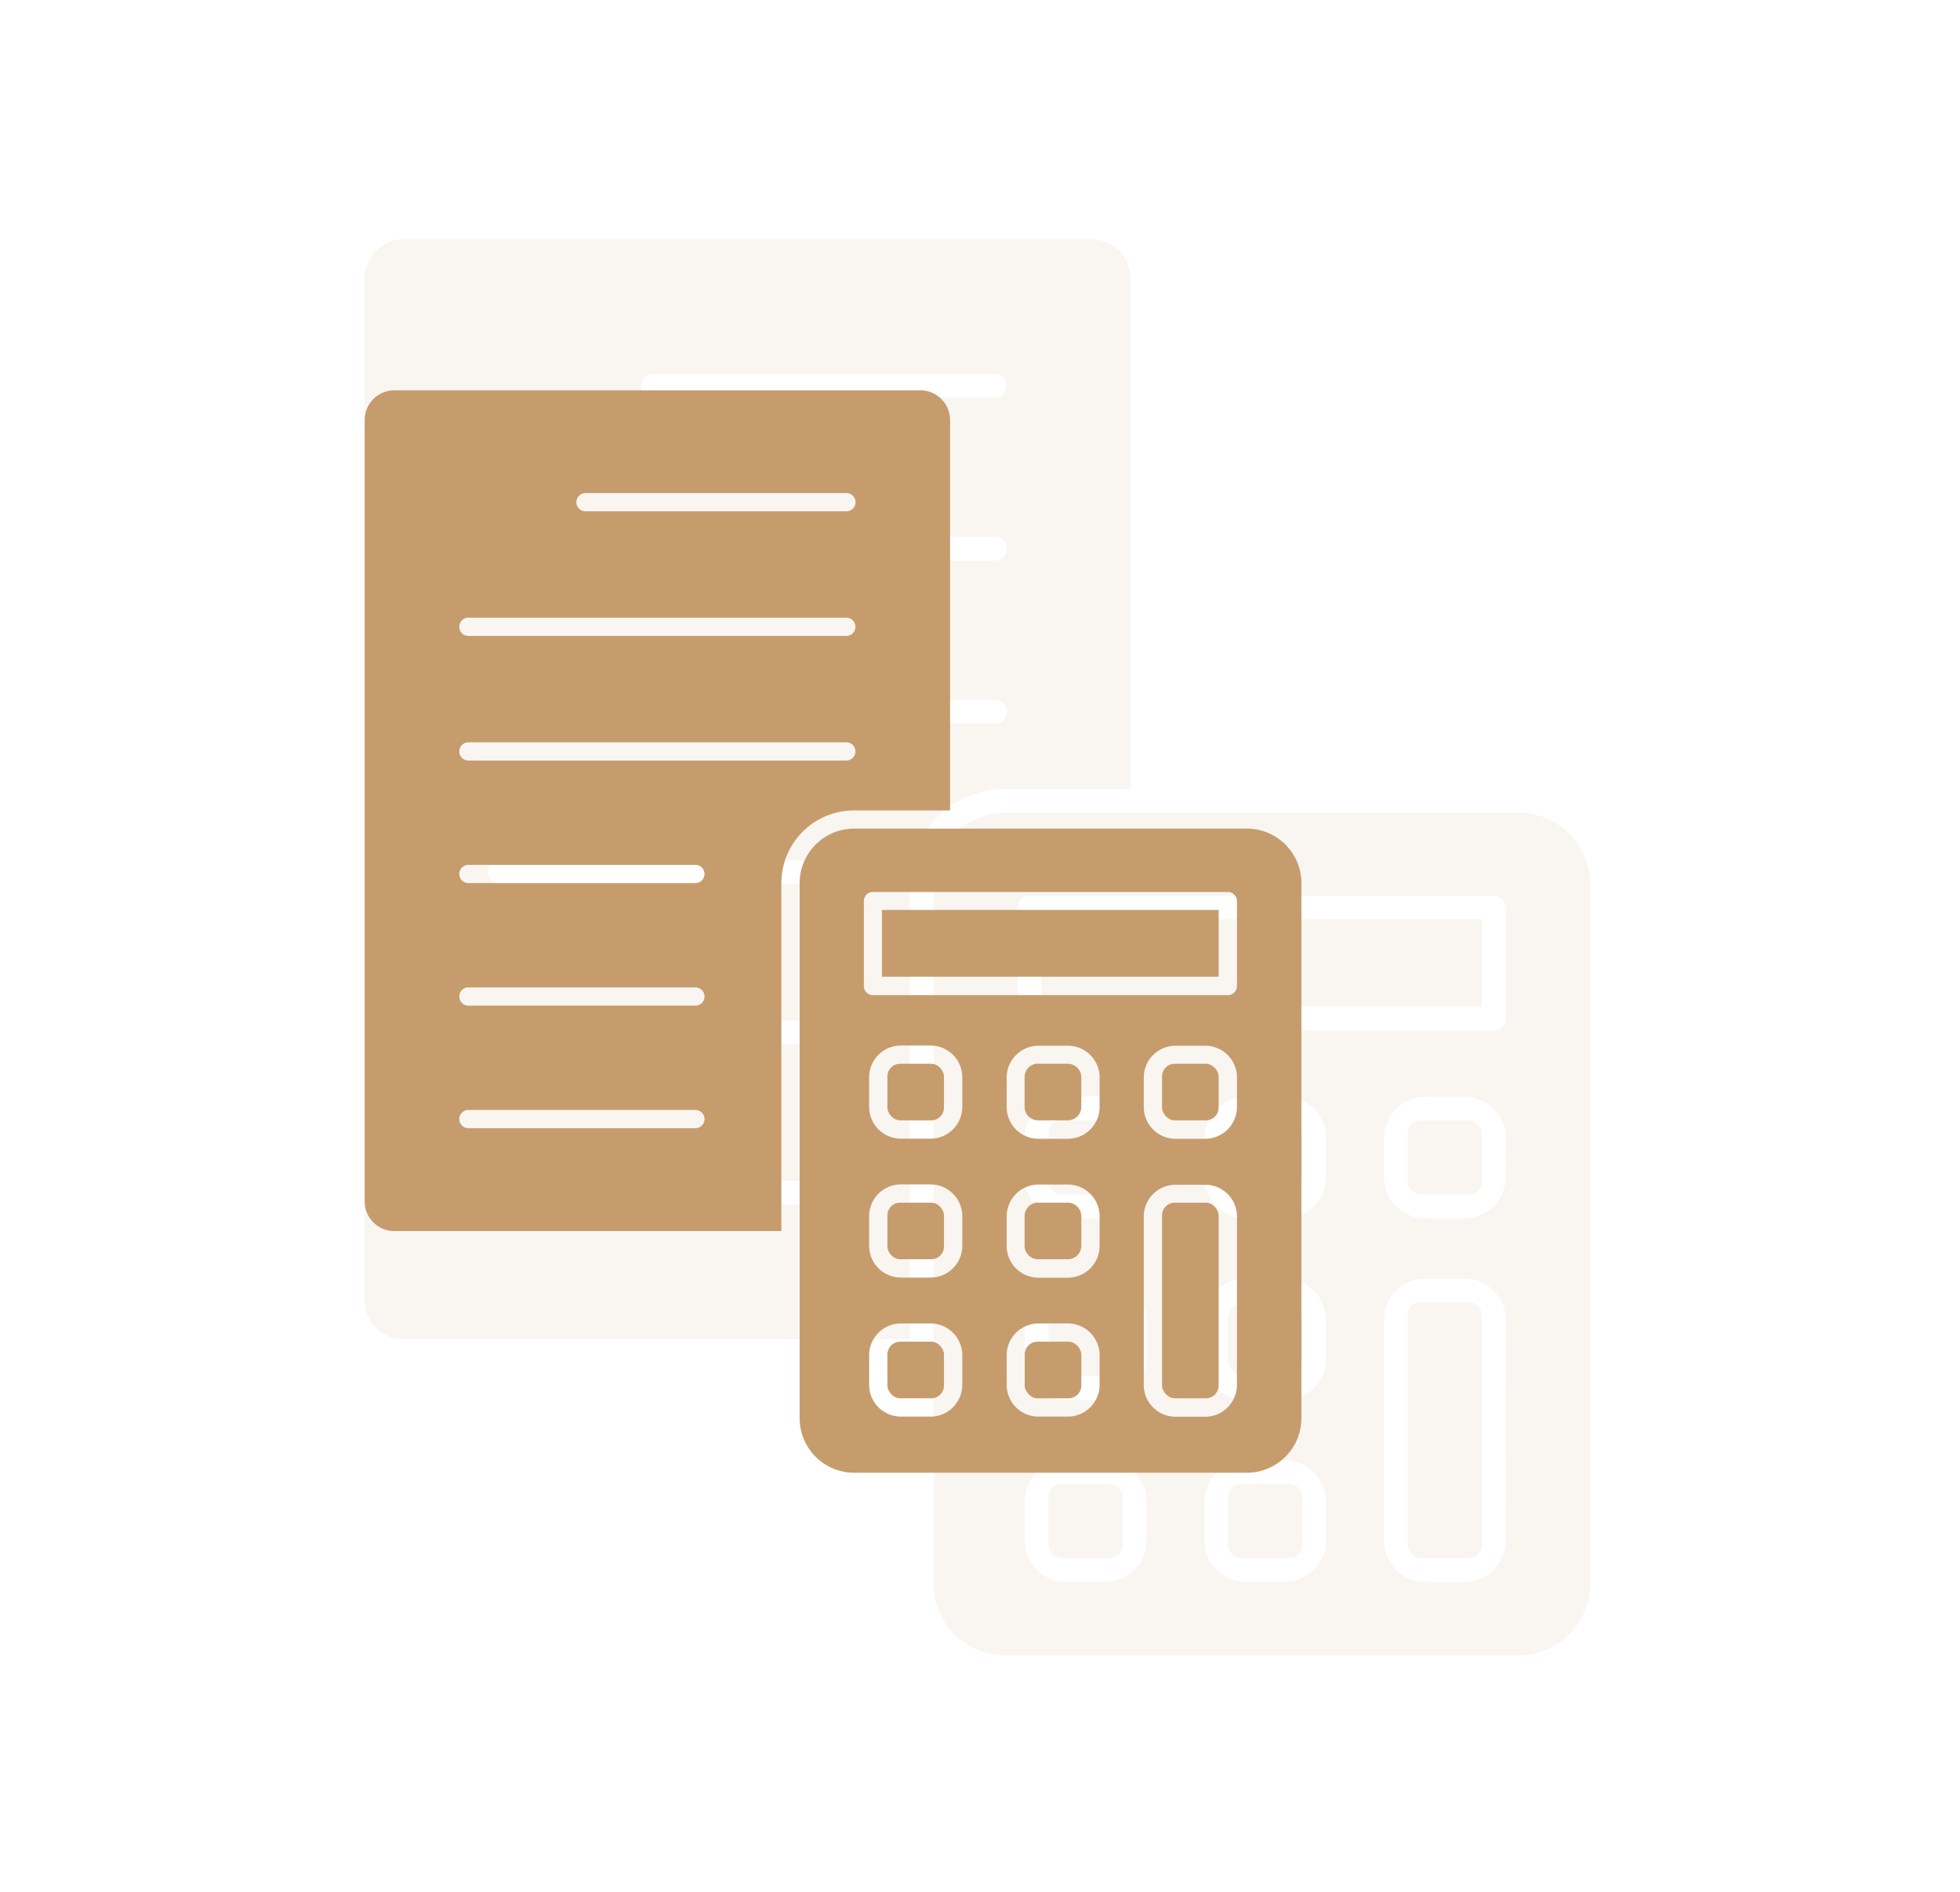 <svg xmlns="http://www.w3.org/2000/svg" xmlns:xlink="http://www.w3.org/1999/xlink" width="172" height="166" viewBox="0 0 172 166">
  <defs>
    <clipPath id="clip-path">
      <rect id="Rectangle_6797" data-name="Rectangle 6797" width="172" height="166" transform="translate(11452 18422)" fill="#fff" opacity="0.43"/>
    </clipPath>
  </defs>
  <g id="Mask_Group_5" data-name="Mask Group 5" transform="translate(-11452 -18422)" clip-path="url(#clip-path)">
    <g id="Group_40038" data-name="Group 40038" transform="translate(10745.469 16179.225)">
      <g id="Selection_and_introduction_of_audit_firms" data-name="Selection and introduction of audit firms" transform="translate(727.182 2258.086)" opacity="0.1">
        <path id="Path_37600" data-name="Path 37600" d="M14.773,102.2H59.186V62.264a8.355,8.355,0,0,1,8.348-8.348h11.02V9.113A3.42,3.42,0,0,0,75.131,5.69H14.773A3.42,3.42,0,0,0,11.35,9.113V98.787a3.42,3.42,0,0,0,3.423,3.423ZM36.7,17.489H66.657a1.044,1.044,0,0,1,0,2.087H36.7a1.044,1.044,0,1,1,0-2.087ZM23.26,31.792H66.644a1.044,1.044,0,1,1,0,2.087H23.26a1.044,1.044,0,1,1,0-2.087Zm0,14.3H66.644a1.044,1.044,0,1,1,0,2.087H23.26a1.044,1.044,0,0,1,0-2.087Zm0,14.067H49.321a1.044,1.044,0,1,1,0,2.087H23.26a1.044,1.044,0,1,1,0-2.087Zm0,14.067H49.321a1.044,1.044,0,1,1,0,2.087H23.26a1.044,1.044,0,0,1,0-2.087Zm0,14.067H49.321a1.044,1.044,0,1,1,0,2.087H23.26a1.044,1.044,0,0,1,0-2.087Z" fill="#c69c6d"/>
        <path id="Path_37601" data-name="Path 37601" d="M98.582,41.85H53.5a6.262,6.262,0,0,0-6.261,6.261v61.416a6.262,6.262,0,0,0,6.261,6.261H98.582a6.262,6.262,0,0,0,6.261-6.261V48.111A6.262,6.262,0,0,0,98.582,41.85ZM65.912,105.7a3.649,3.649,0,0,1-3.645,3.645H58.872a3.649,3.649,0,0,1-3.645-3.645v-3.395a3.649,3.649,0,0,1,3.645-3.645h3.395a3.649,3.649,0,0,1,3.645,3.645ZM62.267,93.387H58.872a3.649,3.649,0,0,1-3.645-3.645V86.346A3.649,3.649,0,0,1,58.872,82.7h3.395a3.649,3.649,0,0,1,3.645,3.645v3.395A3.649,3.649,0,0,1,62.267,93.387ZM65.912,73.8a3.649,3.649,0,0,1-3.645,3.645H58.872A3.649,3.649,0,0,1,55.227,73.8V70.4a3.649,3.649,0,0,1,3.645-3.645h3.395A3.649,3.649,0,0,1,65.912,70.4Zm15.764,31.9a3.649,3.649,0,0,1-3.645,3.645H74.65A3.649,3.649,0,0,1,71,105.7v-3.395A3.658,3.658,0,0,1,74.65,98.66h3.381a3.649,3.649,0,0,1,3.645,3.645Zm0-15.945A3.649,3.649,0,0,1,78.031,93.4H74.65A3.649,3.649,0,0,1,71,89.755V86.36a3.658,3.658,0,0,1,3.645-3.645h3.381a3.649,3.649,0,0,1,3.645,3.645Zm0-15.945a3.649,3.649,0,0,1-3.645,3.645H74.65A3.649,3.649,0,0,1,71,73.81V70.415A3.658,3.658,0,0,1,74.65,66.77h3.381a3.649,3.649,0,0,1,3.645,3.645Zm15.764,31.9A3.649,3.649,0,0,1,93.8,109.36H90.4a3.649,3.649,0,0,1-3.645-3.645V86.374A3.649,3.649,0,0,1,90.4,82.729H93.8a3.649,3.649,0,0,1,3.645,3.645Zm0-31.9A3.649,3.649,0,0,1,93.8,77.455H90.4a3.649,3.649,0,0,1-3.645-3.645V70.415A3.649,3.649,0,0,1,90.4,66.77H93.8a3.649,3.649,0,0,1,3.645,3.645Zm0-13.886A1.051,1.051,0,0,1,96.4,60.968H55.658a1.051,1.051,0,0,1-1.044-1.044V50.17a1.051,1.051,0,0,1,1.044-1.044H96.4a1.051,1.051,0,0,1,1.044,1.044v9.754Z" transform="translate(14.047 14.152)" fill="#c69c6d"/>
        <rect id="Rectangle_6749" data-name="Rectangle 6749" width="38.653" height="7.667" transform="translate(70.734 65.339)" fill="#c69c6d"/>
        <rect id="Rectangle_6750" data-name="Rectangle 6750" width="6.498" height="6.498" rx="1.12" transform="translate(71.36 82.995)" fill="#c69c6d"/>
        <path id="Path_37602" data-name="Path 37602" d="M67.372,61.254h3.381a1.556,1.556,0,0,1,1.558,1.558v3.381a1.556,1.556,0,0,1-1.558,1.558H67.358A1.556,1.556,0,0,1,65.8,66.193V62.8a1.556,1.556,0,0,1,1.558-1.558Z" transform="translate(21.311 21.741)" fill="#c69c6d"/>
        <rect id="Rectangle_6751" data-name="Rectangle 6751" width="6.498" height="6.498" rx="1.12" transform="translate(102.889 82.995)" fill="#c69c6d"/>
        <rect id="Rectangle_6752" data-name="Rectangle 6752" width="6.498" height="6.498" rx="1.12" transform="translate(71.36 98.94)" fill="#c69c6d"/>
        <path id="Path_37603" data-name="Path 37603" d="M67.372,72.714h3.381a1.556,1.556,0,0,1,1.558,1.558v3.381a1.556,1.556,0,0,1-1.558,1.558H67.358A1.556,1.556,0,0,1,65.8,77.653V74.258A1.556,1.556,0,0,1,67.358,72.7Z" transform="translate(21.311 26.227)" fill="#c69c6d"/>
        <rect id="Rectangle_6753" data-name="Rectangle 6753" width="6.498" height="6.498" rx="1.12" transform="translate(71.36 114.9)" fill="#c69c6d"/>
        <rect id="Rectangle_6754" data-name="Rectangle 6754" width="6.498" height="6.498" rx="1.12" transform="translate(87.125 114.9)" fill="#c69c6d"/>
        <rect id="Rectangle_6755" data-name="Rectangle 6755" width="6.498" height="22.457" rx="1.12" transform="translate(102.889 98.94)" fill="#c69c6d"/>
      </g>
      <g id="Selection_and_introduction_of_audit_firms-2" data-name="Selection and introduction of audit firms" transform="translate(727.182 2271.332)">
        <path id="Path_37600-2" data-name="Path 37600" d="M13.966,79.46h33.95V48.935A6.387,6.387,0,0,1,54.3,42.554h8.424V8.306A2.615,2.615,0,0,0,60.1,5.69H13.966A2.615,2.615,0,0,0,11.35,8.306V76.854a2.615,2.615,0,0,0,2.616,2.616ZM30.728,14.709h22.9a.8.8,0,1,1,0,1.6h-22.9a.8.8,0,1,1,0-1.6ZM20.454,25.643H53.617a.8.8,0,1,1,0,1.6H20.454a.8.8,0,1,1,0-1.6Zm0,10.934H53.617a.8.8,0,0,1,0,1.6H20.454a.8.8,0,1,1,0-1.6Zm0,10.753H40.375a.8.8,0,0,1,0,1.6H20.454a.8.8,0,1,1,0-1.6Zm0,10.753H40.375a.8.8,0,0,1,0,1.6H20.454a.8.8,0,1,1,0-1.6Zm0,10.753H40.375a.8.8,0,1,1,0,1.6H20.454a.8.8,0,1,1,0-1.6Z" fill="#c69c6d"/>
        <path id="Path_37601-2" data-name="Path 37601" d="M86.486,41.85H52.026a4.787,4.787,0,0,0-4.786,4.786V93.583a4.787,4.787,0,0,0,4.786,4.786h34.46a4.787,4.787,0,0,0,4.786-4.786V46.636A4.787,4.787,0,0,0,86.486,41.85ZM61.513,90.658a2.789,2.789,0,0,1-2.787,2.787h-2.6a2.789,2.789,0,0,1-2.787-2.787v-2.6a2.789,2.789,0,0,1,2.787-2.787h2.6a2.789,2.789,0,0,1,2.787,2.787Zm-2.787-9.413h-2.6a2.789,2.789,0,0,1-2.787-2.787v-2.6a2.789,2.789,0,0,1,2.787-2.787h2.6a2.789,2.789,0,0,1,2.787,2.787v2.6A2.789,2.789,0,0,1,58.727,81.245ZM61.513,66.27a2.789,2.789,0,0,1-2.787,2.787h-2.6a2.789,2.789,0,0,1-2.787-2.787v-2.6a2.789,2.789,0,0,1,2.787-2.787h2.6a2.789,2.789,0,0,1,2.787,2.787Zm12.05,24.388a2.789,2.789,0,0,1-2.787,2.787H68.193a2.789,2.789,0,0,1-2.787-2.787v-2.6a2.8,2.8,0,0,1,2.787-2.787h2.585a2.789,2.789,0,0,1,2.787,2.787Zm0-12.189a2.789,2.789,0,0,1-2.787,2.787H68.193a2.789,2.789,0,0,1-2.787-2.787v-2.6a2.8,2.8,0,0,1,2.787-2.787h2.585a2.789,2.789,0,0,1,2.787,2.787Zm0-12.189a2.789,2.789,0,0,1-2.787,2.787H68.193a2.789,2.789,0,0,1-2.787-2.787v-2.6A2.8,2.8,0,0,1,68.193,60.9h2.585a2.789,2.789,0,0,1,2.787,2.787Zm12.05,24.388a2.789,2.789,0,0,1-2.787,2.787h-2.6a2.789,2.789,0,0,1-2.787-2.787V75.885A2.789,2.789,0,0,1,80.232,73.1h2.6a2.789,2.789,0,0,1,2.787,2.787Zm0-24.388a2.789,2.789,0,0,1-2.787,2.787h-2.6a2.789,2.789,0,0,1-2.787-2.787v-2.6A2.789,2.789,0,0,1,80.232,60.9h2.6a2.789,2.789,0,0,1,2.787,2.787Zm0-10.615a.8.8,0,0,1-.8.8H53.675a.8.8,0,0,1-.8-.8V48.21a.8.8,0,0,1,.8-.8H84.816a.8.8,0,0,1,.8.8v7.456Z" transform="translate(2.282 2.299)" fill="#c69c6d"/>
        <rect id="Rectangle_6749-2" data-name="Rectangle 6749" width="29.546" height="5.86" transform="translate(56.744 51.286)" fill="#c69c6d"/>
        <rect id="Rectangle_6750-2" data-name="Rectangle 6750" width="4.967" height="4.967" rx="1.12" transform="translate(57.222 64.783)" fill="#c69c6d"/>
        <path id="Path_37602-2" data-name="Path 37602" d="M67,61.251h2.585a1.189,1.189,0,0,1,1.191,1.191v2.585a1.189,1.189,0,0,1-1.191,1.191h-2.6A1.189,1.189,0,0,1,65.8,65.026v-2.6a1.189,1.189,0,0,1,1.191-1.191Z" transform="translate(3.462 3.532)" fill="#c69c6d"/>
        <rect id="Rectangle_6751-2" data-name="Rectangle 6751" width="4.967" height="4.967" rx="1.12" transform="translate(81.323 64.783)" fill="#c69c6d"/>
        <rect id="Rectangle_6752-2" data-name="Rectangle 6752" width="4.967" height="4.967" rx="1.12" transform="translate(57.222 76.971)" fill="#c69c6d"/>
        <path id="Path_37603-2" data-name="Path 37603" d="M67,72.711h2.585A1.189,1.189,0,0,1,70.778,73.9v2.585a1.189,1.189,0,0,1-1.191,1.191h-2.6A1.189,1.189,0,0,1,65.8,76.486v-2.6A1.189,1.189,0,0,1,66.991,72.7Z" transform="translate(3.462 4.261)" fill="#c69c6d"/>
        <rect id="Rectangle_6753-2" data-name="Rectangle 6753" width="4.967" height="4.967" rx="1.12" transform="translate(57.222 89.171)" fill="#c69c6d"/>
        <rect id="Rectangle_6754-2" data-name="Rectangle 6754" width="4.967" height="4.967" rx="1.12" transform="translate(69.273 89.171)" fill="#c69c6d"/>
        <rect id="Rectangle_6755-2" data-name="Rectangle 6755" width="4.967" height="17.166" rx="1.12" transform="translate(81.323 76.971)" fill="#c69c6d"/>
      </g>
    </g>
  </g>
</svg>
